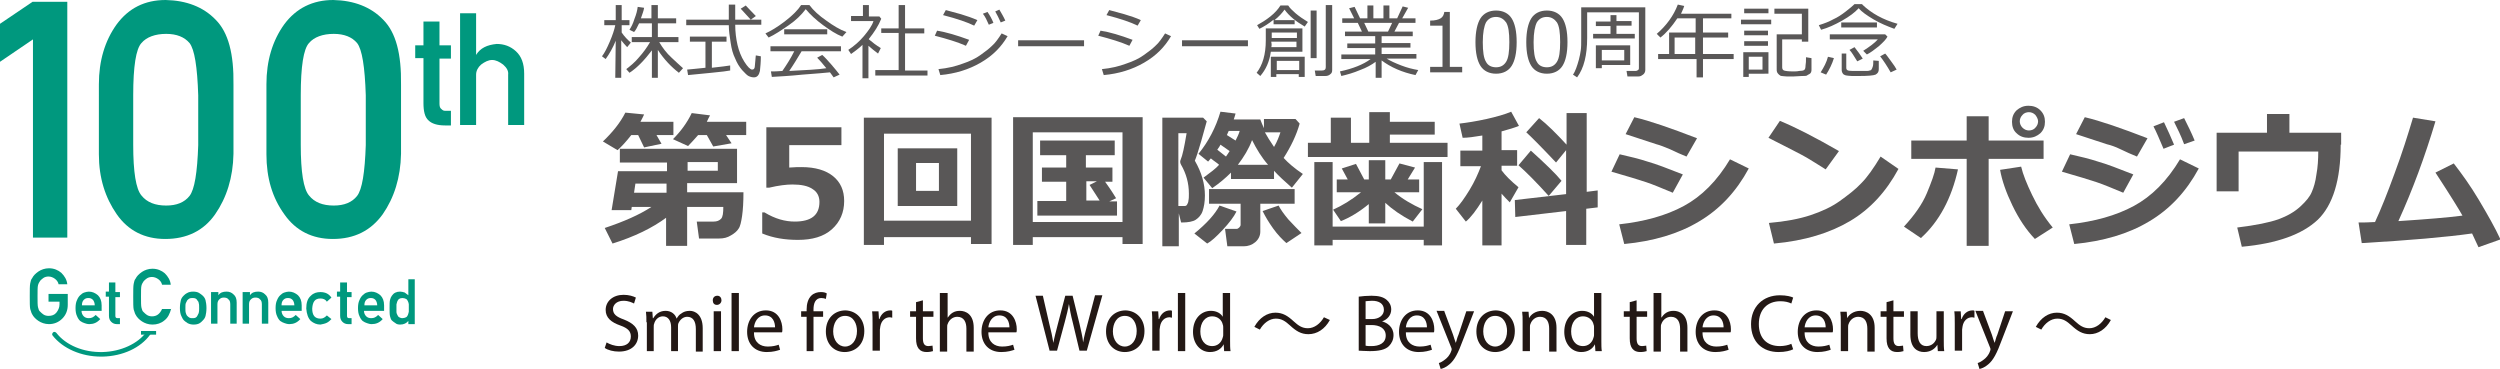 <?xml version="1.0" encoding="utf-8"?>
<!-- Generator: Adobe Illustrator 24.3.2, SVG Export Plug-In . SVG Version: 6.00 Build 0)  -->
<svg version="1.1" id="レイヤー_1" xmlns="http://www.w3.org/2000/svg" xmlns:xlink="http://www.w3.org/1999/xlink" x="0px"
	 y="0px" viewBox="0 0 546.1 80.7" style="enable-background:new 0 0 546.1 80.7;" xml:space="preserve">
<style type="text/css">
	.st0{fill:#00987E;}
	.st1{fill:#595757;}
	.st2{fill:#231815;}
</style>
<g>
	<g>
		<g>
			<path class="st0" d="M17.8,67.8c0,0.6,0.2,1,0.5,1.3c0.3,0.3,0.7,0.4,1.1,0.4c0.6,0,1-0.2,1.5-0.7l1,0.9
				c-0.7,0.8-1.5,1.1-2.4,1.1c-0.4,0-0.7-0.1-1-0.2c-0.2-0.1-0.3-0.1-0.5-0.2c-0.2-0.1-0.3-0.2-0.5-0.3c-0.3-0.3-0.5-0.6-0.7-1.1
				c-0.2-0.4-0.3-1-0.3-1.7c0-0.7,0.1-1.3,0.3-1.7c0.2-0.5,0.4-0.8,0.7-1.1c0.3-0.3,0.6-0.5,0.9-0.6c0.3-0.1,0.7-0.2,1-0.2
				c0.8,0,1.4,0.3,2,0.8c0.5,0.5,0.8,1.2,0.8,2.2v1.2H17.8z M20.7,66.7c0-0.5-0.2-1-0.4-1.2c-0.3-0.3-0.6-0.4-1-0.4
				c-0.4,0-0.7,0.1-1,0.4c-0.3,0.3-0.4,0.7-0.4,1.2H20.7z"/>
			<path class="st0" d="M23.8,61.7h1.4v2.1h1v1.1h-1V69c0,0.4,0.2,0.5,0.5,0.5h0.5v1.3h-0.7c-0.5,0-0.9-0.2-1.2-0.5
				c-0.3-0.3-0.5-0.7-0.5-1.3v-4.2h-0.7v-1.1h0.7V61.7z"/>
		</g>
		<g>
			<path class="st0" d="M10.7,64.2h4.1v2.4c0,1.2-0.4,2.2-1.2,3c-0.8,0.8-1.8,1.2-2.9,1.2c-0.9,0-1.7-0.3-2.3-0.7
				c-0.6-0.4-1.1-0.9-1.4-1.5c-0.1-0.2-0.2-0.4-0.2-0.5c-0.1-0.2-0.1-0.4-0.2-0.6c-0.1-0.5-0.1-1.4-0.1-2.8c0-1.4,0-2.3,0.1-2.8
				c0.1-0.5,0.2-0.9,0.4-1.1c0.3-0.6,0.7-1,1.4-1.5c0.6-0.4,1.4-0.7,2.3-0.7c1.1,0,2,0.4,2.7,1c0.7,0.7,1.2,1.5,1.3,2.5h-1.9
				c-0.1-0.5-0.4-0.9-0.8-1.2c-0.4-0.3-0.9-0.5-1.4-0.5c-0.4,0-0.8,0.1-1.1,0.3c-0.3,0.2-0.5,0.4-0.7,0.6c-0.2,0.3-0.4,0.6-0.5,1
				c-0.1,0.4-0.1,1.2-0.1,2.4c0,1.2,0,2,0.1,2.4c0.1,0.4,0.2,0.8,0.5,1c0.2,0.2,0.4,0.4,0.7,0.6c0.3,0.2,0.7,0.3,1.1,0.3
				c0.7,0,1.3-0.2,1.7-0.7c0.4-0.5,0.7-1.1,0.7-1.8v-0.6h-2.4V64.2z"/>
		</g>
		<g>
			<path class="st0" d="M37.4,67.4c-0.3,1.1-0.7,2-1.5,2.6c-0.7,0.6-1.6,0.9-2.6,0.9c-0.9,0-1.7-0.3-2.3-0.7
				c-0.6-0.4-1.1-0.9-1.4-1.5c-0.1-0.2-0.2-0.4-0.2-0.5c-0.1-0.2-0.1-0.4-0.2-0.6c-0.1-0.5-0.1-1.4-0.1-2.8c0-1.4,0-2.3,0.1-2.8
				c0.1-0.5,0.2-0.9,0.4-1.1c0.3-0.6,0.7-1,1.4-1.5c0.6-0.4,1.4-0.7,2.3-0.7c1.1,0,2,0.4,2.7,1c0.7,0.7,1.2,1.5,1.3,2.5h-1.9
				c-0.1-0.5-0.4-0.9-0.8-1.2c-0.4-0.3-0.9-0.5-1.4-0.5c-0.4,0-0.8,0.1-1.1,0.3c-0.3,0.2-0.5,0.4-0.7,0.6c-0.2,0.3-0.4,0.6-0.5,1
				c-0.1,0.4-0.1,1.2-0.1,2.4c0,1.2,0,2,0.1,2.4c0.1,0.4,0.2,0.8,0.5,1c0.2,0.2,0.4,0.4,0.7,0.6c0.3,0.2,0.7,0.3,1.1,0.3
				c1,0,1.7-0.5,2.2-1.6H37.4z"/>
		</g>
		<path class="st0" d="M39.3,67.3c0-0.7,0.1-1.3,0.2-1.7c0.1-0.4,0.3-0.7,0.6-1c0.2-0.2,0.4-0.4,0.8-0.6c0.3-0.2,0.8-0.3,1.3-0.3
			c0.5,0,1,0.1,1.3,0.3c0.3,0.2,0.6,0.4,0.8,0.6c0.3,0.3,0.5,0.6,0.6,1c0.1,0.4,0.2,1,0.2,1.7c0,0.7-0.1,1.3-0.2,1.7
			c-0.1,0.4-0.3,0.7-0.6,1c-0.1,0.1-0.2,0.2-0.3,0.3c-0.1,0.1-0.3,0.2-0.4,0.3c-0.3,0.2-0.8,0.3-1.3,0.3c-0.5,0-0.9-0.1-1.3-0.3
			c-0.3-0.2-0.6-0.4-0.8-0.6c-0.3-0.3-0.4-0.6-0.6-1C39.4,68.6,39.3,68,39.3,67.3z M43.5,67.3c0-0.5,0-0.9-0.1-1.1
			c0-0.2-0.1-0.4-0.3-0.6c-0.1-0.2-0.2-0.3-0.4-0.4c-0.2-0.1-0.4-0.1-0.7-0.1c-0.2,0-0.4,0-0.6,0.1c-0.2,0.1-0.3,0.2-0.5,0.4
			c-0.1,0.2-0.2,0.4-0.3,0.6c-0.1,0.2-0.1,0.6-0.1,1.1c0,0.5,0,0.8,0.1,1.1c0.1,0.2,0.1,0.4,0.3,0.6c0.1,0.1,0.3,0.3,0.5,0.4
			c0.2,0.1,0.4,0.1,0.6,0.1c0.2,0,0.5,0,0.7-0.1c0.2-0.1,0.3-0.2,0.4-0.4c0.1-0.2,0.2-0.4,0.3-0.6C43.5,68.1,43.5,67.8,43.5,67.3z"
			/>
		<path class="st0" d="M46.3,63.8h1.4v0.7h0c0.4-0.6,1-0.8,1.8-0.8c0.6,0,1.1,0.2,1.5,0.6c0.5,0.4,0.7,1,0.7,1.8v4.6h-1.4v-4.2
			c0-0.5-0.1-0.9-0.4-1.1c-0.2-0.3-0.6-0.4-1-0.4c-0.4,0-0.7,0.1-1,0.4c-0.3,0.3-0.4,0.6-0.4,1.1v4.2h-1.4V63.8z"/>
		<path class="st0" d="M53.2,63.8h1.4v0.7h0c0.4-0.6,1-0.8,1.8-0.8c0.6,0,1.1,0.2,1.5,0.6c0.5,0.4,0.7,1,0.7,1.8v4.6h-1.4v-4.2
			c0-0.5-0.1-0.9-0.4-1.1c-0.2-0.3-0.6-0.4-1-0.4c-0.4,0-0.7,0.1-1,0.4c-0.3,0.3-0.4,0.6-0.4,1.1v4.2h-1.4V63.8z"/>
		<path class="st0" d="M61.5,67.8c0,0.6,0.2,1,0.5,1.3c0.3,0.3,0.7,0.4,1.1,0.4c0.6,0,1-0.2,1.5-0.7l1,0.9c-0.7,0.8-1.5,1.1-2.4,1.1
			c-0.4,0-0.7-0.1-1-0.2c-0.2-0.1-0.3-0.1-0.5-0.2c-0.2-0.1-0.3-0.2-0.5-0.3c-0.3-0.3-0.5-0.6-0.7-1.1c-0.2-0.4-0.3-1-0.3-1.7
			c0-0.7,0.1-1.3,0.3-1.7c0.2-0.5,0.4-0.8,0.7-1.1c0.3-0.3,0.6-0.5,0.9-0.6c0.3-0.1,0.7-0.2,1-0.2c0.8,0,1.4,0.3,2,0.8
			c0.5,0.5,0.8,1.2,0.8,2.2v1.2H61.5z M64.3,66.7c0-0.5-0.2-1-0.4-1.2c-0.3-0.3-0.6-0.4-1-0.4s-0.7,0.1-1,0.4
			c-0.3,0.3-0.4,0.7-0.4,1.2H64.3z"/>
		<path class="st0" d="M72.4,69.7c-0.3,0.3-0.6,0.6-1,0.8c-0.4,0.2-0.9,0.3-1.4,0.4c-0.8,0-1.5-0.3-2.1-0.8c-0.6-0.6-0.9-1.5-1-2.7
			c0-1.3,0.3-2.2,1-2.8c0.6-0.6,1.3-0.8,2.1-0.8c0.5,0,1,0.1,1.4,0.3c0.4,0.2,0.7,0.5,1,0.9l-1,0.9c-0.3-0.5-0.8-0.7-1.4-0.7
			c-1.2,0-1.7,0.7-1.8,2.2c0,1.5,0.6,2.2,1.8,2.2c0.6,0,1-0.3,1.4-0.7L72.4,69.7z"/>
		<path class="st0" d="M74.4,61.7h1.4v2.1h1v1.1h-1V69c0,0.4,0.2,0.5,0.5,0.5h0.5v1.3H76c-0.5,0-0.9-0.2-1.2-0.5
			c-0.3-0.3-0.5-0.7-0.5-1.3v-4.2h-0.7v-1.1h0.7V61.7z"/>
		<path class="st0" d="M79.5,67.8c0,0.6,0.2,1,0.5,1.3c0.3,0.3,0.7,0.4,1.1,0.4c0.6,0,1-0.2,1.5-0.7l1,0.9c-0.7,0.8-1.5,1.1-2.4,1.1
			c-0.4,0-0.7-0.1-1-0.2c-0.2-0.1-0.3-0.1-0.5-0.2c-0.2-0.1-0.3-0.2-0.5-0.3c-0.3-0.3-0.5-0.6-0.7-1.1c-0.2-0.4-0.3-1-0.3-1.7
			c0-0.7,0.1-1.3,0.3-1.7c0.2-0.5,0.4-0.8,0.7-1.1c0.3-0.3,0.6-0.5,0.9-0.6c0.3-0.1,0.7-0.2,1-0.2c0.8,0,1.4,0.3,2,0.8
			c0.5,0.5,0.8,1.2,0.8,2.2v1.2H79.5z M82.4,66.7c0-0.5-0.2-1-0.4-1.2c-0.3-0.3-0.6-0.4-1-0.4c-0.4,0-0.7,0.1-1,0.4
			c-0.3,0.3-0.4,0.7-0.4,1.2H82.4z"/>
		<path class="st0" d="M89.2,70.1c-0.4,0.5-1,0.8-1.8,0.8c-0.4,0-0.8-0.1-1-0.3c-0.3-0.2-0.6-0.4-0.8-0.6c-0.2-0.2-0.3-0.5-0.4-0.9
			c-0.1-0.4-0.1-1-0.1-1.8c0-0.8,0-1.4,0.1-1.8c0.1-0.4,0.2-0.6,0.4-0.9c0.4-0.6,1-0.9,1.8-0.9c0.3,0,0.7,0.1,1,0.2
			c0.3,0.2,0.5,0.4,0.8,0.6V61h1.4v9.8h-1.4V70.1z M87.9,65.1c-0.3,0-0.6,0.1-0.7,0.2c-0.2,0.1-0.3,0.3-0.4,0.5
			c-0.1,0.2-0.1,0.4-0.2,0.7c0,0.3,0,0.5,0,0.8c0,0.3,0,0.5,0,0.8c0,0.3,0.1,0.5,0.2,0.7c0.1,0.2,0.2,0.4,0.4,0.5
			c0.2,0.1,0.4,0.2,0.7,0.2s0.6-0.1,0.8-0.2c0.2-0.1,0.3-0.3,0.4-0.5c0.1-0.2,0.1-0.4,0.2-0.7c0-0.3,0-0.5,0-0.8c0-0.3,0-0.5,0-0.8
			c0-0.2-0.1-0.5-0.2-0.7c-0.1-0.2-0.2-0.4-0.4-0.5C88.5,65.2,88.2,65.1,87.9,65.1z"/>
		<path class="st0" d="M22.1,77.9c-4.4,0-8.4-1.8-10.6-4.6c-0.2-0.2-0.1-0.5,0.1-0.7c0.2-0.2,0.5-0.1,0.7,0.1
			c2.1,2.7,5.9,4.3,10.1,4.2c4-0.1,7.7-1.8,9.6-4.4c0.2-0.2,0.5-0.3,0.7-0.1c0.2,0.2,0.3,0.5,0.1,0.7c-2.1,2.9-6,4.7-10.4,4.8
			C22.3,77.9,22.2,77.9,22.1,77.9z"/>
		<rect x="30.8" y="72.3" class="st0" width="3.3" height="0.8"/>
	</g>
	<g>
		<path class="st0" d="M92.4,4.7h3.6v5.2h2.5v2.9h-2.5v9.8c0,0.6,0.1,1,0.4,1.2c0.3,0.3,0.5,0.4,0.8,0.4h1.3v3.2h-1.3
			c-1.7,0-2.9-0.4-3.6-1.1c-0.8-0.7-1.1-2-1.1-3.8v-9.8h-1.8V9.9h1.8V4.7z"/>
		<path class="st0" d="M100.5,2.9h3.5V12c0.9-1.5,2.4-2.2,4.5-2.4c1.6,0,3,0.5,4.2,1.6c1.2,1.1,1.8,2.7,1.8,4.9v11.2H111v-11
			c0.1-0.8-0.3-1.5-1.1-2.2c-0.8-0.6-1.6-1-2.4-1c-0.8,0-1.6,0.4-2.4,1c-0.7,0.6-1.1,1.4-1.1,2.2v11h-3.5V2.9z"/>
	</g>
	<g>
		<path class="st0" d="M7.1,0.4h7.6v51.5H7.2V8.6L0,13.5V5.2L7.1,0.4z"/>
		<path class="st0" d="M36.2,0c4.5,0.1,8.2,1.5,10.9,4.3c2.8,2.8,4,7.5,3.9,14.2v15.1c-0.1,5.2-1.5,9.6-4,13.2s-6.2,5.4-10.9,5.4
			c-4.5,0-8.1-1.8-10.6-5.4s-3.9-7.9-3.9-13.1V18.4c0-5.1,1.3-9.5,3.9-13.1C28.1,1.8,31.6,0,36.2,0z M36.3,44.9c2.3,0,4-0.7,5.1-2.1
			c1.1-1.4,1.7-5.1,1.9-11.1V20.8c-0.2-6.2-0.8-10-1.9-11.4c-1.1-1.3-2.8-2-5.1-2c-2.4,0-4.3,0.7-5.4,2c-1.2,1.3-1.8,5.1-1.8,11.4
			v10.8c0,6,0.6,9.7,1.8,11.1C32.1,44.2,33.9,44.9,36.3,44.9z"/>
		<path class="st0" d="M72.8,0c4.5,0.1,8.2,1.5,10.9,4.3c2.8,2.8,4,7.5,3.9,14.2v15.1c-0.1,5.2-1.5,9.6-4,13.2
			c-2.6,3.6-6.2,5.4-10.9,5.4c-4.5,0-8.1-1.8-10.6-5.4c-2.6-3.6-3.9-7.9-3.9-13.1V18.4c0-5.1,1.3-9.5,3.9-13.1
			C64.7,1.8,68.3,0,72.8,0z M72.9,44.9c2.3,0,4-0.7,5.1-2.1c1.1-1.4,1.7-5.1,1.9-11.1V20.8c-0.2-6.2-0.8-10-1.9-11.4
			c-1.1-1.3-2.8-2-5.1-2c-2.4,0-4.3,0.7-5.4,2c-1.2,1.3-1.8,5.1-1.8,11.4v10.8c0,6,0.6,9.7,1.8,11.1C68.7,44.2,70.5,44.9,72.9,44.9z
			"/>
	</g>
</g>
<g>
	<path class="st1" d="M134.5,8.9c-0.6,1.5-1.4,2.9-2.2,4l-0.8-0.6c0.6-0.8,1.1-1.8,1.7-3.2c0.6-1.4,1-2.6,1.2-3.6H132V4.4h2.5V1.1
		h1.3v3.3h1.7v1.1h-1.7v1.6c0.6,0.9,1.3,1.6,2,2.2l-0.8,1c-0.5-0.5-0.9-1-1.3-1.5V17h-1.3L134.5,8.9z M137.5,15.9l-0.7-0.8
		c0.9-0.7,1.9-1.5,2.8-2.6c0.9-1,1.7-2.1,2.4-3.3H138V8.1h4.4v-3h-2.8c-0.4,0.8-0.7,1.5-1.1,1.9l-1-0.5c0.4-0.6,0.8-1.4,1.1-2.4
		c0.4-1,0.6-1.8,0.7-2.6l1.4,0.2c-0.1,0.7-0.4,1.4-0.7,2.3h2.3V1.1h1.4V4h4v1.1h-4v3h4.5v1.1H144c0.7,1.2,1.6,2.4,2.7,3.4
		s1.9,1.8,2.5,2.3l-0.9,1c-1.7-1.3-3.3-3-4.6-5V17h-1.3v-6C140.8,13.1,139.2,14.8,137.5,15.9z"/>
	<path class="st1" d="M149.9,5.5V4.3h9.3l0-3.3h1.4v3.3h5.7v1.1h-5.7c0,1.6,0.2,3.1,0.5,4.4s0.8,2.6,1.5,3.7
		c0.7,1.1,1.3,1.7,1.7,1.7c0.4,0,0.6-0.3,0.6-0.9l0.1-1.1c0-0.4,0.1-0.8,0.1-1.1l1.1,0.2c0,1.2-0.1,2.3-0.2,3.2
		c-0.2,0.9-0.6,1.4-1.3,1.4c-0.4,0-0.8-0.1-1.2-0.3s-0.8-0.7-1.4-1.3c-0.6-0.7-1.1-1.5-1.5-2.5c-0.5-1-0.8-2.1-1-3.5
		c-0.2-1.3-0.4-2.6-0.4-3.8H149.9z M150.3,16.4l-0.2-1.2c0.9-0.1,2.3-0.2,4-0.4V9.1h-3.4V8h8v1.1h-3.2v5.7c2-0.2,3.3-0.4,4-0.5
		l0,1.1c-0.5,0.1-1.9,0.3-4.1,0.5C153.2,16.1,151.5,16.3,150.3,16.4z M164,4.3c-0.2-0.2-0.9-1-2.2-2.4l1.1-0.7
		c0.5,0.5,1.2,1.3,2.2,2.3L164,4.3z"/>
	<path class="st1" d="M184,8c-1.3-0.5-2.7-1.4-4.2-2.5C178.3,4.4,177,3.2,176,2c-0.9,1.2-2.1,2.4-3.7,3.5s-3.1,2.1-4.4,2.7l-0.7-0.9
		c1.1-0.5,2.5-1.3,4.2-2.6c1.7-1.3,2.9-2.5,3.6-3.6h1.8c0.9,1.2,2.1,2.3,3.7,3.4c1.5,1.1,3,2,4.4,2.5L184,8z M168.6,16.8l-0.2-1.2
		c0.6,0,1.4,0,2.5-0.1c0.9-1.3,1.8-2.7,2.6-4.3h-5.2v-1.1h15.4v1.1h-8.6c-0.9,1.5-1.8,3-2.7,4.3c3.6-0.2,6.3-0.3,8.1-0.6
		c-0.8-1-1.5-1.8-2-2.3l1.1-0.6c0.5,0.4,1.1,1.1,2,2.1c0.8,0.9,1.4,1.7,1.8,2.2l-1.3,0.6c-0.2-0.3-0.5-0.7-0.8-1.1
		c-1.1,0.1-3.1,0.3-6,0.5C172.4,16.6,170.2,16.7,168.6,16.8z M171.3,7.5V6.4h9.4v1.1H171.3z"/>
	<path class="st1" d="M188.4,16.9V9.8c-0.8,0.8-1.7,1.4-2.5,2l-0.6-0.9c1.2-0.8,2.4-1.8,3.4-3s1.8-2.3,2.1-3.3h-4.9V3.5h2.6V1.1h1.3
		v2.5h2.3l0.4,0.5c-0.6,1.5-1.5,2.9-2.7,4.4v0.1c0.7,0.6,1.6,1.3,2.6,1.9l-0.6,1.2c-0.7-0.5-1.4-1.1-2.1-1.7v7.1H188.4z M191.2,16.4
		v-1.1h5.1V7.2h-3.8V6.2h3.8V1.1h1.4v5.1h4.2v1.1h-4.2v8.1h4.9v1.1H191.2z"/>
	<path class="st1" d="M211.7,8.7l-0.7,1.3c-1.8-0.8-4.1-1.5-6.8-2.2l0.5-1.1C206.6,7,209,7.7,211.7,8.7z M220.1,7.9
		c-1.4,2.4-3.3,4.3-5.9,5.8s-5.5,2.4-8.8,2.7l-0.4-1.3c2-0.2,3.7-0.6,5.3-1.2c1.5-0.5,2.8-1.1,3.9-1.9c1-0.7,1.9-1.4,2.5-2
		c0.7-0.6,1.4-1.6,2.1-2.7L220.1,7.9z M213.5,4.4l-0.7,1.2c-1.4-0.7-3.7-1.5-6.8-2.3l0.6-1.1c0.8,0.2,1.9,0.5,3.3,0.9
		C211.2,3.5,212.4,3.9,213.5,4.4z M217,5l-1,0.4c-0.4-0.9-0.8-1.8-1.3-2.4l1-0.4C216.2,3.3,216.7,4.2,217,5z M219.6,4.5l-1,0.4
		c-0.4-0.9-0.8-1.7-1.2-2.4l0.9-0.4C218.7,2.8,219.2,3.6,219.6,4.5z"/>
	<path class="st1" d="M236.8,10.1h-14.4V8.8h14.4V10.1z"/>
	<path class="st1" d="M247.4,8.7l-0.7,1.3c-1.8-0.8-4.1-1.5-6.8-2.2l0.5-1.1C242.4,7,244.7,7.7,247.4,8.7z M255.8,7.9
		c-1.4,2.4-3.3,4.3-5.9,5.8s-5.5,2.4-8.8,2.7l-0.4-1.3c2-0.2,3.7-0.6,5.3-1.2c1.5-0.5,2.8-1.1,3.9-1.9c1-0.7,1.9-1.4,2.5-2
		c0.7-0.6,1.4-1.6,2.1-2.7L255.8,7.9z M249.2,4.4l-0.7,1.2c-1.4-0.7-3.7-1.5-6.8-2.3l0.6-1.1c0.8,0.2,1.9,0.5,3.3,0.9
		C246.9,3.5,248.2,3.9,249.2,4.4z"/>
	<path class="st1" d="M272.6,10.1h-14.4V8.8h14.4V10.1z"/>
	<path class="st1" d="M277.6,11.3c-0.3,2.2-1.1,3.9-2.3,5.3l-0.8-0.7c1.3-1.7,2-4,2-7.1V6.2h8v5.1H277.6z M278.2,5.1V4.3
		c-1.1,0.9-2.1,1.5-3.1,2l-0.5-0.8c0.9-0.5,1.9-1.1,2.9-1.9c1-0.8,1.7-1.6,2.2-2.4h1.7c0.3,0.5,0.8,1,1.6,1.7
		c0.7,0.6,1.7,1.3,2.7,1.9l-0.7,1c-1.9-1.1-3.4-2.3-4.4-3.7c-0.5,0.7-1.2,1.5-2.2,2.3h4.4v0.9H278.2z M283.7,16.2h-4.9v0.6h-1.2
		v-4.4h7.4v4.4h-1.3V16.2z M277.7,10.3h5.5V9.1h-5.5v0.1C277.8,9.6,277.8,10,277.7,10.3z M283.3,8.3V7.1h-5.5v1.2H283.3z
		 M278.9,15.3h4.9v-2h-4.9V15.3z M286.3,12.7V2.3h1.3v10.4H286.3z M289.5,16.6h-2.1l-0.2-1.2h1.6c0.5,0,0.8-0.2,0.8-0.7V1.1h1.4
		v14.2c0,0.4-0.1,0.7-0.4,0.9C290.3,16.5,289.9,16.6,289.5,16.6z"/>
	<path class="st1" d="M293,16.6l-0.3-1c2.8-0.6,5.1-1.5,6.7-2.7H293v-1h7.4v-1.4h-6.1v-1h6.1V7.9h-6.6v-1h3.7L296.6,5h-3.4V4h2.6
		l-1.1-2.2l1.2-0.3l1.2,2.5h1.6V1.2h1.3V4h2.2V1.2h1.3V4h1.7l1.2-2.6l1.2,0.3L306.3,4h2.9v1h-3.6l-1,1.9h4v1h-6.8v1.5h6.3v1h-6.3
		v1.4h7.6v1h-6.5c0.8,0.5,1.9,1,3.2,1.5c1.3,0.5,2.5,0.8,3.7,1l-0.6,1.1c-2.9-0.6-5.4-1.7-7.4-3.2V17h-1.3v-3.5
		c-0.8,0.6-2,1.3-3.4,1.8C295.7,15.9,294.3,16.3,293,16.6z M298,5l0.9,1.9h4.3l0.9-1.9H298z"/>
	<path class="st1" d="M319.4,15.8h-7v-1.2h2.7v-9h-2.7V4.5c1.1,0,1.8-0.2,2.3-0.5c0.5-0.3,0.7-0.8,0.8-1.4h1.2v12h2.7V15.8z"/>
	<path class="st1" d="M326.8,16.1c-1.5,0-2.7-0.6-3.4-1.7c-0.7-1.1-1.1-2.8-1.1-5.2c0-2.3,0.4-4.1,1.1-5.2c0.7-1.1,1.9-1.7,3.4-1.7
		c1.5,0,2.7,0.6,3.4,1.7s1.1,2.8,1.1,5.2c0,2.4-0.4,4.1-1.1,5.2S328.3,16.1,326.8,16.1z M326.8,3.7c-1,0-1.7,0.4-2.2,1.2
		c-0.4,0.8-0.7,2.2-0.7,4.3c0,2.1,0.2,3.5,0.7,4.3c0.4,0.8,1.2,1.2,2.2,1.2s1.7-0.4,2.2-1.2s0.7-2.2,0.7-4.3c0-2.1-0.2-3.5-0.7-4.3
		C328.5,4.2,327.8,3.7,326.8,3.7z"/>
	<path class="st1" d="M337.9,16.1c-1.5,0-2.7-0.6-3.4-1.7c-0.7-1.1-1.1-2.8-1.1-5.2c0-2.3,0.4-4.1,1.1-5.2c0.7-1.1,1.9-1.7,3.4-1.7
		c1.5,0,2.7,0.6,3.4,1.7s1.1,2.8,1.1,5.2c0,2.4-0.4,4.1-1.1,5.2S339.4,16.1,337.9,16.1z M337.9,3.7c-1,0-1.7,0.4-2.2,1.2
		c-0.4,0.8-0.7,2.2-0.7,4.3c0,2.1,0.2,3.5,0.7,4.3c0.4,0.8,1.2,1.2,2.2,1.2s1.7-0.4,2.2-1.2s0.7-2.2,0.7-4.3c0-2.1-0.2-3.5-0.7-4.3
		C339.6,4.2,338.9,3.7,337.9,3.7z"/>
	<path class="st1" d="M357.9,16.7h-2.4l-0.2-1.2h2c0.2,0,0.4-0.1,0.5-0.2c0.2-0.1,0.2-0.3,0.2-0.4V2.7h-11.3v5.6
		c0,3.7-0.7,6.6-2.2,8.6l-0.9-0.6c0.3-0.4,0.5-0.9,0.7-1.4c0.2-0.5,0.4-1.2,0.6-1.9c0.2-0.7,0.3-1.4,0.4-2s0.1-1.5,0.1-2.6V1.6h14
		v13.7c0,0.4-0.2,0.8-0.5,1S358.4,16.7,357.9,16.7z M348,8.4v-1h3.8V5.7h-3.2v-1h3.2V3.3h1.3v1.3h3.3v1h-3.3v1.8h4v1H348z
		 M349.9,14.2v0.7h-1.3V9.9h7.5v4.3H349.9z M349.9,13.2h4.9v-2.3h-4.9V13.2z"/>
	<path class="st1" d="M362.2,12.9v-1.1h2.4V7.1h5.8V4h-4c-1.2,1.8-2.4,3.2-3.7,4.2l-0.8-0.8c2.1-1.8,3.7-4,4.6-6.4l1.4,0.3
		c-0.2,0.7-0.5,1.2-0.7,1.7h11V4h-6.2v3.1h5.5v1.1h-5.5v3.6h6.7v1.1h-6.7v4h-1.4v-4H362.2z M365.8,11.8h4.5V8.2h-4.5V11.8z"/>
	<path class="st1" d="M380.3,5.3v-1h6.6v1H380.3z M382,16.1v0.7h-1.2v-5.4h5.5v4.7H382z M381,2.9v-1h5.3v1H381z M381,7.7v-1h5.2v1
		H381z M381,10V9h5.2v1H381z M385,12.4h-3v2.8h3V12.4z M388,7.5h5.6V3h-6V1.9h7.4v7.2h-1.4V8.6h-4.3v6.1c0,0.3,0.1,0.6,0.4,0.7
		s0.9,0.2,2,0.2c0.4,0,0.9,0,1.3-0.1c0.5,0,0.8-0.1,0.9-0.1c0.1-0.1,0.2-0.1,0.3-0.2c0.1-0.1,0.2-0.4,0.2-0.9c0.1-0.5,0.1-1,0.1-1.6
		v-0.2l1.2,0.2v2.5c0,0.2,0,0.4-0.1,0.6c-0.1,0.2-0.2,0.3-0.4,0.4c-0.2,0.1-0.4,0.2-0.5,0.3c-0.2,0.1-0.6,0.1-1.1,0.1
		c-0.5,0-1.2,0.1-1.8,0.1c-0.5,0-1,0-1.5,0c-0.5,0-0.9-0.1-1.1-0.1c-0.2,0-0.4-0.1-0.6-0.3s-0.3-0.3-0.4-0.5
		c-0.1-0.2-0.1-0.4-0.1-0.7V7.5z"/>
	<path class="st1" d="M406.8,1c2,1.9,4.5,3.3,7.7,4.2l-0.7,1.1c-1.6-0.6-3.1-1.2-4.6-2.1s-2.5-1.6-3.2-2.4c-0.8,0.9-2,1.8-3.6,2.7
		c-1.6,0.9-3.1,1.6-4.6,2l-0.5-1c1.3-0.4,2.3-0.8,3.2-1.3c0.9-0.4,1.8-1,2.7-1.7c0.9-0.7,1.5-1.2,1.9-1.6H406.8z M398.9,16.3
		l-1.2-0.5c0.7-1.1,1.3-2.2,1.6-3.4l1.3,0.3C400.2,14,399.6,15.2,398.9,16.3z M407.8,11.9l-0.8-0.8c1.4-0.9,2.5-1.7,3.2-2.5h-10.5
		V7.5h12.1l0.5,0.5c-0.3,0.6-1,1.3-1.9,2.1C409.4,10.9,408.6,11.5,407.8,11.9z M401.9,11.7h1.4v3.1c0,0.3,0.1,0.5,0.4,0.6
		c0.3,0.1,1,0.1,2.3,0.1c0.4,0,0.9,0,1.4,0c0.5,0,0.8,0,1-0.1c0.2,0,0.3-0.1,0.4-0.2s0.2-0.4,0.3-0.7s0.1-0.8,0.1-1.3l1.2,0.1v1.8
		c0,0.6-0.2,0.9-0.7,1.2c-0.5,0.2-1.7,0.3-3.6,0.3c-0.5,0-1.1,0-1.6,0c-0.5,0-0.9-0.1-1.1-0.1s-0.4-0.1-0.6-0.2
		c-0.2-0.1-0.3-0.3-0.4-0.5s-0.1-0.4-0.1-0.6V11.7z M402.2,6V4.9h7.8V6H402.2z M405.7,13.4c-0.7-1.1-1.2-2-1.7-2.5l1.1-0.6
		c0.7,0.9,1.3,1.7,1.8,2.5L405.7,13.4z M413,15.8c-0.8-1.4-1.6-2.6-2.3-3.5l1.1-0.6c0.3,0.3,0.7,0.9,1.3,1.7c0.6,0.8,1,1.4,1.2,1.8
		L413,15.8z"/>
</g>
<g>
	<path class="st1" d="M140.7,25c-0.2,0.5-0.5,1-0.8,1.6h7.2v2.9h-3.7l1.1,1.9l-3.8,0.8l-1.3-2.7h-1.5c-1.1,1.4-2.1,2.5-3,3.3
		l-3.2-1.9c2.1-2,3.8-4.1,4.9-6.3L140.7,25z M145.6,47.5c-3.1,2.3-7,4.2-11.8,5.7l-1.7-3.4c4.2-1.4,7.6-2.9,10.2-4.6H138l-0.1,0.7
		h-4.3l1.4-8.5h10.7v-1.9h-10.3v-3H161V40h-10.9v2h12.3c0,2.1-0.1,3.8-0.3,5.2c-0.2,1.3-0.4,2.3-0.8,2.8c-0.3,0.5-0.9,1-1.6,1.4
		c-0.8,0.5-1.6,0.7-2.6,0.7h-4.4l-0.5-3.7h3.7c0.7,0,1.2-0.2,1.6-0.6c0.4-0.4,0.5-1.3,0.5-2.6h-7.9v8.5h-4.6V47.5z M145.6,42.1v-2
		h-6.8l-0.3,2H145.6z M155.1,25.2c-0.2,0.4-0.5,0.9-0.7,1.4h8.6v2.9h-4.4l1.2,1.8l-4,0.7l-1.4-2.5h-1.9c-0.8,0.9-1.5,1.7-2.2,2.4
		l-3.3-1.5c1.7-1.7,3.1-3.6,4.1-5.7L155.1,25.2z M150.2,35.4v1.9h6.6v-1.9H150.2z"/>
	<path class="st1" d="M166.5,51v-4.6h0.5c2.3,1.4,4.5,2,6.6,2c3.6,0,5.4-1.4,5.4-4.3c0-1.2-0.5-2.2-1.5-2.8c-1-0.7-2.5-1-4.4-1
		c-1.3,0-3,0.2-5.1,0.7h-0.6V27.8h16.4v3.9h-11.4v4.9c1.2-0.1,2.1-0.1,2.7-0.1c3,0,5.3,0.7,6.9,2c1.6,1.3,2.4,3.1,2.4,5.4
		c0,2.5-0.9,4.6-2.7,6.2c-1.8,1.6-4.3,2.3-7.4,2.3C171.5,52.4,168.9,52,166.5,51z"/>
	<path class="st1" d="M212.1,51.8h-19v1.7h-4.4V25.7h27.9v27.6h-4.5V51.8z M193.1,48.2h19V29.2h-19V48.2z M209.1,45h-13V32.4h13V45z
		 M205.1,41.7v-6.1h-5v6.1H205.1z"/>
	<path class="st1" d="M245.2,51.8h-19.6v1.7h-4.3V25.6h28.3v27.7h-4.4V51.8z M225.6,48.5h19.6V28.9h-19.6V48.5z M244.1,47.1l-17.5,0
		v-3.2h6.3v-4.2h-5.3v-3.1h5.3v-2.7h-5.7v-3.2h16.3v3.2h-6.3v2.7h5.8v3.1h-1.6c0.5,0.7,1.3,1.8,2.4,3.6l-1.5,0.7h1.7V47.1z
		 M237.3,43.8h2.9c-0.1-0.1-0.8-1.3-2.2-3.4l1.6-0.8h-2.3V43.8z"/>
	<path class="st1" d="M263.6,26.5c-0.2,0.7-0.6,2.1-1.2,4.3c-0.6,2.1-1.1,3.6-1.4,4.3c1.5,2.6,2.2,5.1,2.2,7.6
		c0,1.4-0.2,2.5-0.5,3.4s-0.9,1.5-1.5,1.9s-1.7,0.6-3,0.6H258l-0.5-2v7.2h-3.6V25.7h8.9L263.6,26.5z M257.5,45h0.3c0.4,0,0.8,0,1,0
		c0.2,0,0.4-0.1,0.5-0.3c0.1-0.2,0.3-0.5,0.3-0.9c0.1-0.4,0.1-0.9,0.1-1.5c0-2.3-0.6-4.4-1.7-6.3c-0.1-0.2-0.2-0.4-0.2-0.6
		c0-0.2,0-0.3,0.1-0.5c0.4-0.9,0.8-2.8,1.3-5.8h-1.8V45z M270.1,46.2c-0.6,1.2-1.6,2.5-3,4c-1.4,1.5-2.5,2.5-3.4,3l-2.8-2.2
		c2.7-2.2,4.5-4.2,5.5-6.1L270.1,46.2z M266.3,36c-0.4-0.4-1.1-0.8-1.8-1.4l-0.6,0.7l-2.1-1.7c2.2-2.7,3.8-5.8,4.8-9.2l3.3,0.4
		c-0.1,0.5-0.3,0.9-0.4,1.3h5.8c0.2,0.6,0.5,1.2,0.8,1.9v-2h6.9l0.9,1c-0.7,2.5-1.9,5-3.5,7.5c1,1.1,2.4,2.3,4.2,3.5l-2.4,3
		c-1.6-1.4-2.9-2.6-3.9-3.7v1.8h-9.4v-1.4c-1.2,1.2-2.5,2.3-4.1,3.4l-1.9-2.3C264.4,37.7,265.6,36.8,266.3,36z M275.3,50.6
		c0,0.9-0.4,1.7-1.1,2.3s-1.6,0.9-2.5,0.9h-3.6l-0.5-3.8h2.5c0.2,0,0.4-0.1,0.6-0.3c0.2-0.2,0.3-0.4,0.3-0.6v-4.6h-6.9v-3.2h18.7
		v3.2h-7.5V50.6z M265.9,32.7l1.9,1.5c0.3-0.4,0.6-0.9,0.8-1.2c-0.7-0.5-1.4-1-2-1.4C266.5,31.8,266.3,32.2,265.9,32.7z M269.9,30.7
		c0.4-0.8,0.7-1.4,0.9-2.1h-2.4c-0.1,0.3-0.3,0.6-0.4,0.9L269.9,30.7z M273.5,30.6c-0.7,1.9-1.8,3.7-3.1,5.4h6.6
		C275.6,34.4,274.5,32.6,273.5,30.6z M284.3,50.9l-3.3,2.2c-0.9-0.8-1.9-1.8-2.9-3.2s-1.7-2.6-2.3-3.8l3.5-1.2
		c0.4,0.8,1.1,1.8,2.1,3C282.5,49.1,283.5,50.1,284.3,50.9z M276.3,28.9c0.5,0.9,1.1,1.9,2,3.2c0.7-1.2,1.1-2.3,1.4-3.2H276.3z"/>
	<path class="st1" d="M290.7,31.2v-5.5h4.4v5.5h4v-6.7h4.5v2.1h9.8v2.8h-9.8v1.8h12.6v3.1h-30.5v-3.1H290.7z M291.1,53.6h-4V35.4h4
		v14.1H311V35.4h4v18.2h-4v-1.2h-19.9V53.6z M299.1,44.5c-2.3,1.9-4.4,3.1-6.2,3.8l-1.7-2.5c2-0.9,4-2.1,6.1-3.8H292v-2.8h2.4
		l-1.3-2.4l3.1-1l1.8,3.4h1V35h3.6v4.2h1.2l1.9-3.5l3.4,0.9l-1.6,2.6h2.5V42h-5.4c1.8,1.5,3.9,2.7,6.1,3.7l-2.1,2.7
		c-2.5-1.3-4.5-2.7-6-4.1v4.5h-3.6V44.5z"/>
	<path class="st1" d="M323.8,43.8c-1.3,2.1-2.5,3.7-3.6,4.6l-2.2-2.8c0.9-0.9,1.9-2.3,3-4.1s1.9-3.6,2.5-5.2H319v-3.4h4.8v-3.3
		c-1.8,0.3-3.2,0.5-4.3,0.5l-0.7-3.1c1.7-0.2,3.6-0.5,5.9-1c2.2-0.5,4-1,5.4-1.6l1.7,3.1c-1,0.4-2.3,0.8-3.8,1.2v4.1h3.4v3.4h-3.4v1
		c0.8,1.1,2,2.3,3.7,3.7l-1.9,3.3c-0.6-0.6-1.2-1.2-1.8-1.9v11.3h-4.2V43.8z M349,45.3l-2.5,0.3v7.9h-4.4v-7.4l-11.1,1.3l-0.1-3.7
		l11.2-1.3v-9.6l-2.2,2.7c-3.3-3.5-5.5-5.7-6.5-6.6l2.8-3.1c1.8,1.4,3.8,3.4,6,5.8v-6.9h4.4v17.2l2.4-0.3L349,45.3z M341.1,39.5
		l-2.8,3.3c-2.7-3-4.9-5.2-6.6-6.7l2.7-3.2C337.5,35.7,339.8,37.9,341.1,39.5z"/>
	<path class="st1" d="M367.6,38.1l-2.2,4c-2.4-1-4.3-1.8-5.8-2.3c-1.5-0.5-4.1-1.3-7.6-2.3l1.8-3.8c2.2,0.5,4.3,1,6.1,1.6
		C361.7,35.8,364.3,36.8,367.6,38.1z M382,36.8c-2.7,5-6.3,8.9-10.9,11.6c-4.5,2.7-10,4.3-16.3,4.9l-1.1-4.3
		c5.5-0.6,10.2-1.9,14.1-4c3.9-2.1,7.3-5.5,10.1-10.2L382,36.8z M370.7,30.2l-2.3,4c-1.2-0.5-2.4-1-3.6-1.6c-1.2-0.5-2.2-0.9-3-1.1
		l-6.7-2.2l1.9-3.7C360.4,26.4,365,28,370.7,30.2z"/>
	<path class="st1" d="M401.7,33l-2.9,4c-1.6-1-3-1.9-4.2-2.6c-1.2-0.7-4-2.1-8.3-4.3l2.5-3.7C392.2,27.8,396.5,30,401.7,33z
		 M414.7,36.9c-2.7,5-6.2,8.8-10.6,11.4c-4.4,2.6-9.9,4.3-16.6,4.9l-1.1-4.5c3.6-0.3,6.7-0.9,9.1-1.7c2.4-0.8,4.6-1.8,6.4-3.1
		c1.8-1.3,3.4-2.5,4.7-3.9c1.3-1.3,2.7-3.3,4.2-5.8L414.7,36.9z"/>
	<path class="st1" d="M427.7,37c-1.4,6.3-4.1,11.4-8.1,15l-3.7-2.5c2.3-2.5,4-4.9,5-7.3c1-2.4,1.7-4.3,1.9-5.6L427.7,37z
		 M434.4,53.7h-4.8v-19h-12.1v-4h12.1v-5.3h4.8v5.3h12v4h-12V53.7z M448.4,49.7l-3.9,2.5c-1.9-2-3.5-4.4-4.9-7.3
		c-1.4-2.9-2.3-5.5-2.7-7.8l4.6-0.7c0.4,1.7,1.2,3.7,2.4,6.2S446.5,47.4,448.4,49.7z M446.7,26.6c0,1-0.3,1.8-1,2.5
		c-0.7,0.6-1.5,1-2.6,1c-1,0-1.9-0.3-2.6-1c-0.7-0.6-1-1.5-1-2.5s0.3-1.8,1-2.5c0.7-0.6,1.5-1,2.6-1c1,0,1.9,0.3,2.6,1
		C446.4,24.8,446.7,25.6,446.7,26.6z M444.6,25.1c-0.4-0.4-0.9-0.6-1.4-0.6s-1.1,0.2-1.4,0.6c-0.4,0.4-0.6,0.9-0.6,1.4
		s0.2,1,0.6,1.4c0.4,0.4,0.9,0.6,1.4,0.6s1.1-0.2,1.4-0.6c0.4-0.4,0.6-0.9,0.6-1.4S444.9,25.5,444.6,25.1z"/>
	<path class="st1" d="M466,38.1l-2.2,4c-2.4-1-4.3-1.8-5.8-2.3c-1.5-0.5-4.1-1.3-7.6-2.3l1.8-3.8c2.2,0.5,4.3,1,6.1,1.6
		C460.1,35.8,462.7,36.8,466,38.1z M480.3,36.8c-2.7,5-6.3,8.9-10.9,11.6c-4.5,2.7-10,4.3-16.3,4.9l-1.1-4.3
		c5.5-0.6,10.2-1.9,14.1-4c3.9-2.1,7.3-5.5,10.1-10.2L480.3,36.8z M469.1,30.2l-2.3,4c-1.2-0.5-2.4-1-3.6-1.6s-2.2-0.9-3-1.1
		l-6.7-2.2l1.9-3.7C458.8,26.4,463.4,28,469.1,30.2z M474.9,31.6l-2.3,0.9c-0.9-2.1-1.6-3.8-2.2-4.9l2.3-0.9
		C473.5,28.4,474.3,30.1,474.9,31.6z M479.4,30.7l-2.3,0.8c-0.7-1.9-1.5-3.5-2.2-4.9l2.2-0.8C477.9,27.4,478.7,29,479.4,30.7z"/>
	<path class="st1" d="M511.3,31.6c0,7.7-1.7,13.2-5,16.4c-3.4,3.2-8.9,5.2-16.6,5.9l-1-4.2c4.1-0.5,7-1.1,9-1.8
		c1.9-0.7,3.5-1.6,4.8-2.8c1.3-1.2,2.1-2.2,2.5-3.2c0.4-0.9,0.8-2.2,1-3.8c0.3-1.6,0.4-3.3,0.4-5h-17.4v8.7h-4.8V29h11v-4.1h4.9V29
		h11.3V31.6z"/>
	<path class="st1" d="M540,51c-5.7,0.8-13.7,1.5-24.1,2.1l-0.7-4.5c1,0,2.2,0,3.6-0.1c1.3-2.8,2.7-6.3,4.3-10.7
		c1.6-4.3,2.9-8.4,4-12.1l4.9,0.8c-2.3,7.7-5,15-8.1,21.8c6.2-0.4,10.9-0.8,14-1.2c-0.6-1.1-2.5-4.2-5.9-9.4l4-2
		c1.7,2.2,3.6,4.8,5.5,8c1.9,3.2,3.5,6,4.7,8.6l-4.8,1.7C540.9,52.9,540.4,51.9,540,51z"/>
</g>
<g>
	<g>
		<path class="st2" d="M132.5,74.8c0.7,0.4,1.7,0.8,2.8,0.8c1.6,0,2.5-0.8,2.5-2.1c0-1.1-0.6-1.8-2.3-2.4c-2-0.7-3.2-1.7-3.2-3.4
			c0-1.9,1.6-3.3,3.9-3.3c1.2,0,2.1,0.3,2.7,0.6l-0.4,1.3c-0.4-0.2-1.2-0.6-2.3-0.6c-1.6,0-2.3,1-2.3,1.8c0,1.1,0.7,1.7,2.4,2.3
			c2,0.8,3.1,1.8,3.1,3.5c0,1.9-1.4,3.5-4.2,3.5c-1.2,0-2.4-0.3-3.1-0.8L132.5,74.8z"/>
		<path class="st2" d="M141.2,70.4c0-0.9,0-1.6-0.1-2.3h1.4l0.1,1.4h0.1c0.5-0.8,1.3-1.6,2.7-1.6c1.2,0,2.1,0.7,2.4,1.7h0
			c0.3-0.5,0.6-0.9,1-1.1c0.5-0.4,1.1-0.6,1.9-0.6c1.1,0,2.8,0.8,2.8,3.8v5.1H152v-4.9c0-1.7-0.6-2.7-1.9-2.7
			c-0.9,0-1.6,0.7-1.9,1.4c-0.1,0.2-0.1,0.5-0.1,0.8v5.3h-1.5v-5.2c0-1.4-0.6-2.4-1.8-2.4c-1,0-1.7,0.8-1.9,1.6
			c-0.1,0.2-0.1,0.5-0.1,0.8v5.2h-1.5V70.4z"/>
		<path class="st2" d="M157.6,65.6c0,0.5-0.4,1-1,1c-0.6,0-0.9-0.4-0.9-1c0-0.6,0.4-1,1-1C157.3,64.6,157.6,65.1,157.6,65.6z
			 M155.9,76.7V68h1.6v8.7H155.9z"/>
		<path class="st2" d="M159.8,64h1.6v12.7h-1.6V64z"/>
		<path class="st2" d="M164.7,72.7c0,2.1,1.4,3,3,3c1.1,0,1.8-0.2,2.4-0.4l0.3,1.1c-0.6,0.2-1.5,0.5-2.9,0.5c-2.7,0-4.3-1.8-4.3-4.4
			c0-2.6,1.5-4.7,4.1-4.7c2.8,0,3.6,2.5,3.6,4.1c0,0.3,0,0.6-0.1,0.7H164.7z M169.3,71.5c0-1-0.4-2.6-2.2-2.6
			c-1.6,0-2.3,1.5-2.4,2.6H169.3z"/>
		<path class="st2" d="M176.2,76.7v-7.5H175V68h1.2v-0.4c0-1.2,0.3-2.3,1-3c0.6-0.6,1.4-0.8,2.1-0.8c0.6,0,1,0.1,1.3,0.3l-0.2,1.2
			c-0.2-0.1-0.6-0.2-1-0.2c-1.3,0-1.7,1.2-1.7,2.5V68h2.1v1.2h-2.1v7.5H176.2z"/>
		<path class="st2" d="M188.8,72.3c0,3.2-2.2,4.6-4.3,4.6c-2.3,0-4.1-1.7-4.1-4.5c0-2.9,1.9-4.6,4.3-4.6
			C187.1,67.9,188.8,69.7,188.8,72.3z M182,72.4c0,1.9,1.1,3.3,2.6,3.3c1.5,0,2.6-1.4,2.6-3.4c0-1.5-0.7-3.3-2.6-3.3
			C182.8,69,182,70.7,182,72.4z"/>
		<path class="st2" d="M190.6,70.7c0-1,0-1.9-0.1-2.7h1.4l0.1,1.7h0.1c0.4-1.2,1.3-1.9,2.4-1.9c0.2,0,0.3,0,0.4,0.1v1.5
			c-0.2,0-0.3-0.1-0.5-0.1c-1.1,0-1.9,0.8-2.1,2c0,0.2-0.1,0.5-0.1,0.7v4.6h-1.6V70.7z"/>
		<path class="st2" d="M201.6,65.6V68h2.3v1.2h-2.3v4.7c0,1.1,0.3,1.7,1.2,1.7c0.4,0,0.7-0.1,0.9-0.1l0.1,1.2
			c-0.3,0.1-0.8,0.2-1.4,0.2c-0.7,0-1.3-0.2-1.7-0.7c-0.4-0.5-0.6-1.2-0.6-2.3v-4.7h-1.3V68h1.3V66L201.6,65.6z"/>
		<path class="st2" d="M205.4,64h1.6v5.4h0c0.3-0.4,0.6-0.8,1.1-1.1c0.5-0.3,1-0.4,1.6-0.4c1.2,0,3,0.7,3,3.7v5.2h-1.6v-5
			c0-1.4-0.5-2.6-2-2.6c-1,0-1.8,0.7-2.1,1.6c-0.1,0.2-0.1,0.4-0.1,0.8v5.2h-1.6V64z"/>
		<path class="st2" d="M215.9,72.7c0,2.1,1.4,3,3,3c1.1,0,1.8-0.2,2.4-0.4l0.3,1.1c-0.6,0.2-1.5,0.5-2.9,0.5c-2.7,0-4.3-1.8-4.3-4.4
			c0-2.6,1.5-4.7,4.1-4.7c2.8,0,3.6,2.5,3.6,4.1c0,0.3,0,0.6-0.1,0.7H215.9z M220.5,71.5c0-1-0.4-2.6-2.2-2.6
			c-1.6,0-2.3,1.5-2.4,2.6H220.5z"/>
		<path class="st2" d="M229.3,76.7l-3.1-12.1h1.6l1.4,6.1c0.4,1.5,0.7,3,0.9,4.2h0c0.2-1.2,0.6-2.6,1-4.2l1.6-6.1h1.6l1.5,6.1
			c0.3,1.4,0.7,2.9,0.8,4.1h0c0.2-1.3,0.6-2.7,1-4.2l1.6-6.1h1.6l-3.4,12.1h-1.6l-1.5-6.3c-0.4-1.5-0.6-2.7-0.8-3.9h0
			c-0.2,1.2-0.5,2.4-0.9,3.9l-1.7,6.3H229.3z"/>
		<path class="st2" d="M250,72.3c0,3.2-2.2,4.6-4.3,4.6c-2.3,0-4.1-1.7-4.1-4.5c0-2.9,1.9-4.6,4.3-4.6C248.3,67.9,250,69.7,250,72.3
			z M243.1,72.4c0,1.9,1.1,3.3,2.6,3.3c1.5,0,2.6-1.4,2.6-3.4c0-1.5-0.7-3.3-2.6-3.3C243.9,69,243.1,70.7,243.1,72.4z"/>
		<path class="st2" d="M251.7,70.7c0-1,0-1.9-0.1-2.7h1.4l0.1,1.7h0.1c0.4-1.2,1.3-1.9,2.4-1.9c0.2,0,0.3,0,0.4,0.1v1.5
			c-0.2,0-0.3-0.1-0.5-0.1c-1.1,0-1.9,0.8-2.1,2c0,0.2-0.1,0.5-0.1,0.7v4.6h-1.6V70.7z"/>
		<path class="st2" d="M257.3,64h1.6v12.7h-1.6V64z"/>
		<path class="st2" d="M268.7,64v10.5c0,0.8,0,1.6,0.1,2.2h-1.4l-0.1-1.5h0c-0.5,1-1.5,1.7-3,1.7c-2.1,0-3.7-1.8-3.7-4.4
			c0-2.9,1.8-4.6,3.9-4.6c1.3,0,2.2,0.6,2.6,1.3h0V64H268.7z M267.2,71.6c0-0.2,0-0.5-0.1-0.7c-0.2-1-1.1-1.8-2.3-1.8
			c-1.6,0-2.6,1.4-2.6,3.3c0,1.8,0.9,3.2,2.6,3.2c1.1,0,2-0.7,2.3-1.9c0.1-0.2,0.1-0.4,0.1-0.7V71.6z"/>
		<path class="st2" d="M290.5,69.9c-1.1,2-2.8,3.1-4.7,3.1c-1.6,0-2.7-0.7-4-1.9c-1-0.9-1.8-1.5-3.1-1.5c-1.4,0-2.7,1-3.5,2.4
			l-1.2-0.6c1.1-2,2.8-3.1,4.6-3.1c1.6,0,2.7,0.7,4,1.9c1,0.9,1.8,1.5,3.1,1.5c1.4,0,2.7-1,3.5-2.4L290.5,69.9z"/>
		<path class="st2" d="M296.8,64.8c0.7-0.1,1.8-0.2,2.8-0.2c1.6,0,2.6,0.3,3.3,0.9c0.6,0.5,1,1.2,1,2.1c0,1.2-0.8,2.2-2,2.6v0
			c1.1,0.3,2.5,1.2,2.5,3c0,1-0.4,1.8-1,2.4c-0.8,0.8-2.2,1.1-4.2,1.1c-1.1,0-1.9-0.1-2.4-0.1V64.8z M298.3,69.7h1.4
			c1.6,0,2.6-0.9,2.6-2c0-1.4-1.1-2-2.6-2c-0.7,0-1.1,0.1-1.4,0.1V69.7z M298.3,75.5c0.3,0.1,0.8,0.1,1.3,0.1c1.6,0,3.1-0.6,3.1-2.3
			c0-1.6-1.4-2.3-3.1-2.3h-1.3V75.5z"/>
		<path class="st2" d="M307.1,72.7c0,2.1,1.4,3,3,3c1.1,0,1.8-0.2,2.4-0.4l0.3,1.1c-0.6,0.2-1.5,0.5-2.9,0.5c-2.7,0-4.3-1.8-4.3-4.4
			c0-2.6,1.5-4.7,4.1-4.7c2.8,0,3.6,2.5,3.6,4.1c0,0.3,0,0.6-0.1,0.7H307.1z M311.7,71.5c0-1-0.4-2.6-2.2-2.6
			c-1.6,0-2.3,1.5-2.4,2.6H311.7z"/>
		<path class="st2" d="M315.5,68l1.9,5.1c0.2,0.6,0.4,1.3,0.6,1.8h0c0.2-0.5,0.3-1.2,0.6-1.8l1.7-5.1h1.7l-2.4,6.2
			c-1.1,3-1.9,4.5-3,5.4c-0.8,0.7-1.5,0.9-1.9,1l-0.4-1.3c0.4-0.1,0.9-0.4,1.4-0.8c0.4-0.3,1-0.9,1.3-1.8c0.1-0.2,0.1-0.3,0.1-0.4
			c0-0.1,0-0.2-0.1-0.4l-3.2-8H315.5z"/>
		<path class="st2" d="M330.9,72.3c0,3.2-2.2,4.6-4.3,4.6c-2.3,0-4.1-1.7-4.1-4.5c0-2.9,1.9-4.6,4.3-4.6
			C329.2,67.9,330.9,69.7,330.9,72.3z M324,72.4c0,1.9,1.1,3.3,2.6,3.3c1.5,0,2.6-1.4,2.6-3.4c0-1.5-0.7-3.3-2.6-3.3
			C324.8,69,324,70.7,324,72.4z"/>
		<path class="st2" d="M332.6,70.4c0-0.9,0-1.6-0.1-2.3h1.4l0.1,1.4h0c0.4-0.8,1.4-1.6,2.9-1.6c1.2,0,3.1,0.7,3.1,3.7v5.2h-1.6v-5
			c0-1.4-0.5-2.6-2-2.6c-1,0-1.8,0.7-2.1,1.6c-0.1,0.2-0.1,0.5-0.1,0.7v5.2h-1.6V70.4z"/>
		<path class="st2" d="M349.8,64v10.5c0,0.8,0,1.6,0.1,2.2h-1.4l-0.1-1.5h0c-0.5,1-1.5,1.7-3,1.7c-2.1,0-3.7-1.8-3.7-4.4
			c0-2.9,1.8-4.6,3.9-4.6c1.3,0,2.2,0.6,2.6,1.3h0V64H349.8z M348.2,71.6c0-0.2,0-0.5-0.1-0.7c-0.2-1-1.1-1.8-2.3-1.8
			c-1.6,0-2.6,1.4-2.6,3.3c0,1.8,0.9,3.2,2.6,3.2c1.1,0,2-0.7,2.3-1.9c0.1-0.2,0.1-0.4,0.1-0.7V71.6z"/>
		<path class="st2" d="M357.5,65.6V68h2.3v1.2h-2.3v4.7c0,1.1,0.3,1.7,1.2,1.7c0.4,0,0.7-0.1,0.9-0.1l0.1,1.2
			c-0.3,0.1-0.8,0.2-1.4,0.2c-0.7,0-1.3-0.2-1.7-0.7c-0.4-0.5-0.6-1.2-0.6-2.3v-4.7h-1.3V68h1.3V66L357.5,65.6z"/>
		<path class="st2" d="M361.3,64h1.6v5.4h0c0.3-0.4,0.6-0.8,1.1-1.1c0.5-0.3,1-0.4,1.6-0.4c1.2,0,3,0.7,3,3.7v5.2h-1.6v-5
			c0-1.4-0.5-2.6-2-2.6c-1,0-1.8,0.7-2.1,1.6c-0.1,0.2-0.1,0.4-0.1,0.8v5.2h-1.6V64z"/>
		<path class="st2" d="M371.9,72.7c0,2.1,1.4,3,3,3c1.1,0,1.8-0.2,2.4-0.4l0.3,1.1c-0.6,0.2-1.5,0.5-2.9,0.5c-2.7,0-4.3-1.8-4.3-4.4
			c0-2.6,1.5-4.7,4.1-4.7c2.8,0,3.6,2.5,3.6,4.1c0,0.3,0,0.6-0.1,0.7H371.9z M376.5,71.5c0-1-0.4-2.6-2.2-2.6
			c-1.6,0-2.3,1.5-2.4,2.6H376.5z"/>
		<path class="st2" d="M391.7,76.3c-0.6,0.3-1.7,0.6-3.2,0.6c-3.4,0-6-2.1-6-6.1c0-3.8,2.6-6.3,6.3-6.3c1.5,0,2.5,0.3,2.9,0.5
			l-0.4,1.3c-0.6-0.3-1.4-0.5-2.4-0.5c-2.8,0-4.7,1.8-4.7,5c0,3,1.7,4.8,4.6,4.8c0.9,0,1.9-0.2,2.5-0.5L391.7,76.3z"/>
		<path class="st2" d="M394.2,72.7c0,2.1,1.4,3,3,3c1.1,0,1.8-0.2,2.4-0.4l0.3,1.1c-0.6,0.2-1.5,0.5-2.9,0.5c-2.7,0-4.3-1.8-4.3-4.4
			c0-2.6,1.5-4.7,4.1-4.7c2.8,0,3.6,2.5,3.6,4.1c0,0.3,0,0.6-0.1,0.7H394.2z M398.8,71.5c0-1-0.4-2.6-2.2-2.6
			c-1.6,0-2.3,1.5-2.4,2.6H398.8z"/>
		<path class="st2" d="M402.1,70.4c0-0.9,0-1.6-0.1-2.3h1.4l0.1,1.4h0c0.4-0.8,1.4-1.6,2.9-1.6c1.2,0,3.1,0.7,3.1,3.7v5.2h-1.6v-5
			c0-1.4-0.5-2.6-2-2.6c-1,0-1.8,0.7-2.1,1.6c-0.1,0.2-0.1,0.5-0.1,0.7v5.2h-1.6V70.4z"/>
		<path class="st2" d="M413.6,65.6V68h2.3v1.2h-2.3v4.7c0,1.1,0.3,1.7,1.2,1.7c0.4,0,0.7-0.1,0.9-0.1l0.1,1.2
			c-0.3,0.1-0.8,0.2-1.4,0.2c-0.7,0-1.3-0.2-1.7-0.7c-0.4-0.5-0.6-1.2-0.6-2.3v-4.7h-1.3V68h1.3V66L413.6,65.6z"/>
		<path class="st2" d="M424.6,74.3c0,0.9,0,1.7,0.1,2.4h-1.4l-0.1-1.4h0c-0.4,0.7-1.3,1.6-2.9,1.6c-1.4,0-3-0.8-3-3.8V68h1.6v4.8
			c0,1.6,0.5,2.8,1.9,2.8c1.1,0,1.8-0.7,2.1-1.4c0.1-0.2,0.1-0.5,0.1-0.8V68h1.6V74.3z"/>
		<path class="st2" d="M427,70.7c0-1,0-1.9-0.1-2.7h1.4l0.1,1.7h0.1c0.4-1.2,1.3-1.9,2.4-1.9c0.2,0,0.3,0,0.4,0.1v1.5
			c-0.2,0-0.3-0.1-0.5-0.1c-1.1,0-1.9,0.8-2.1,2c0,0.2-0.1,0.5-0.1,0.7v4.6H427V70.7z"/>
		<path class="st2" d="M433.2,68l1.9,5.1c0.2,0.6,0.4,1.3,0.6,1.8h0c0.2-0.5,0.3-1.2,0.6-1.8l1.7-5.1h1.7l-2.4,6.2
			c-1.1,3-1.9,4.5-3,5.4c-0.8,0.7-1.5,0.9-1.9,1l-0.4-1.3c0.4-0.1,0.9-0.4,1.4-0.8c0.4-0.3,1-0.9,1.3-1.8c0.1-0.2,0.1-0.3,0.1-0.4
			c0-0.1,0-0.2-0.1-0.4l-3.2-8H433.2z"/>
		<path class="st2" d="M461.1,69.9c-1.1,2-2.8,3.1-4.6,3.1c-1.6,0-2.7-0.7-4-1.9c-1-0.9-1.8-1.5-3.1-1.5c-1.4,0-2.7,1-3.5,2.4
			l-1.2-0.6c1.1-2,2.8-3.1,4.6-3.1c1.6,0,2.7,0.7,4,1.9c1,0.9,1.8,1.5,3.1,1.5c1.4,0,2.7-1,3.5-2.4L461.1,69.9z"/>
	</g>
</g>
</svg>
